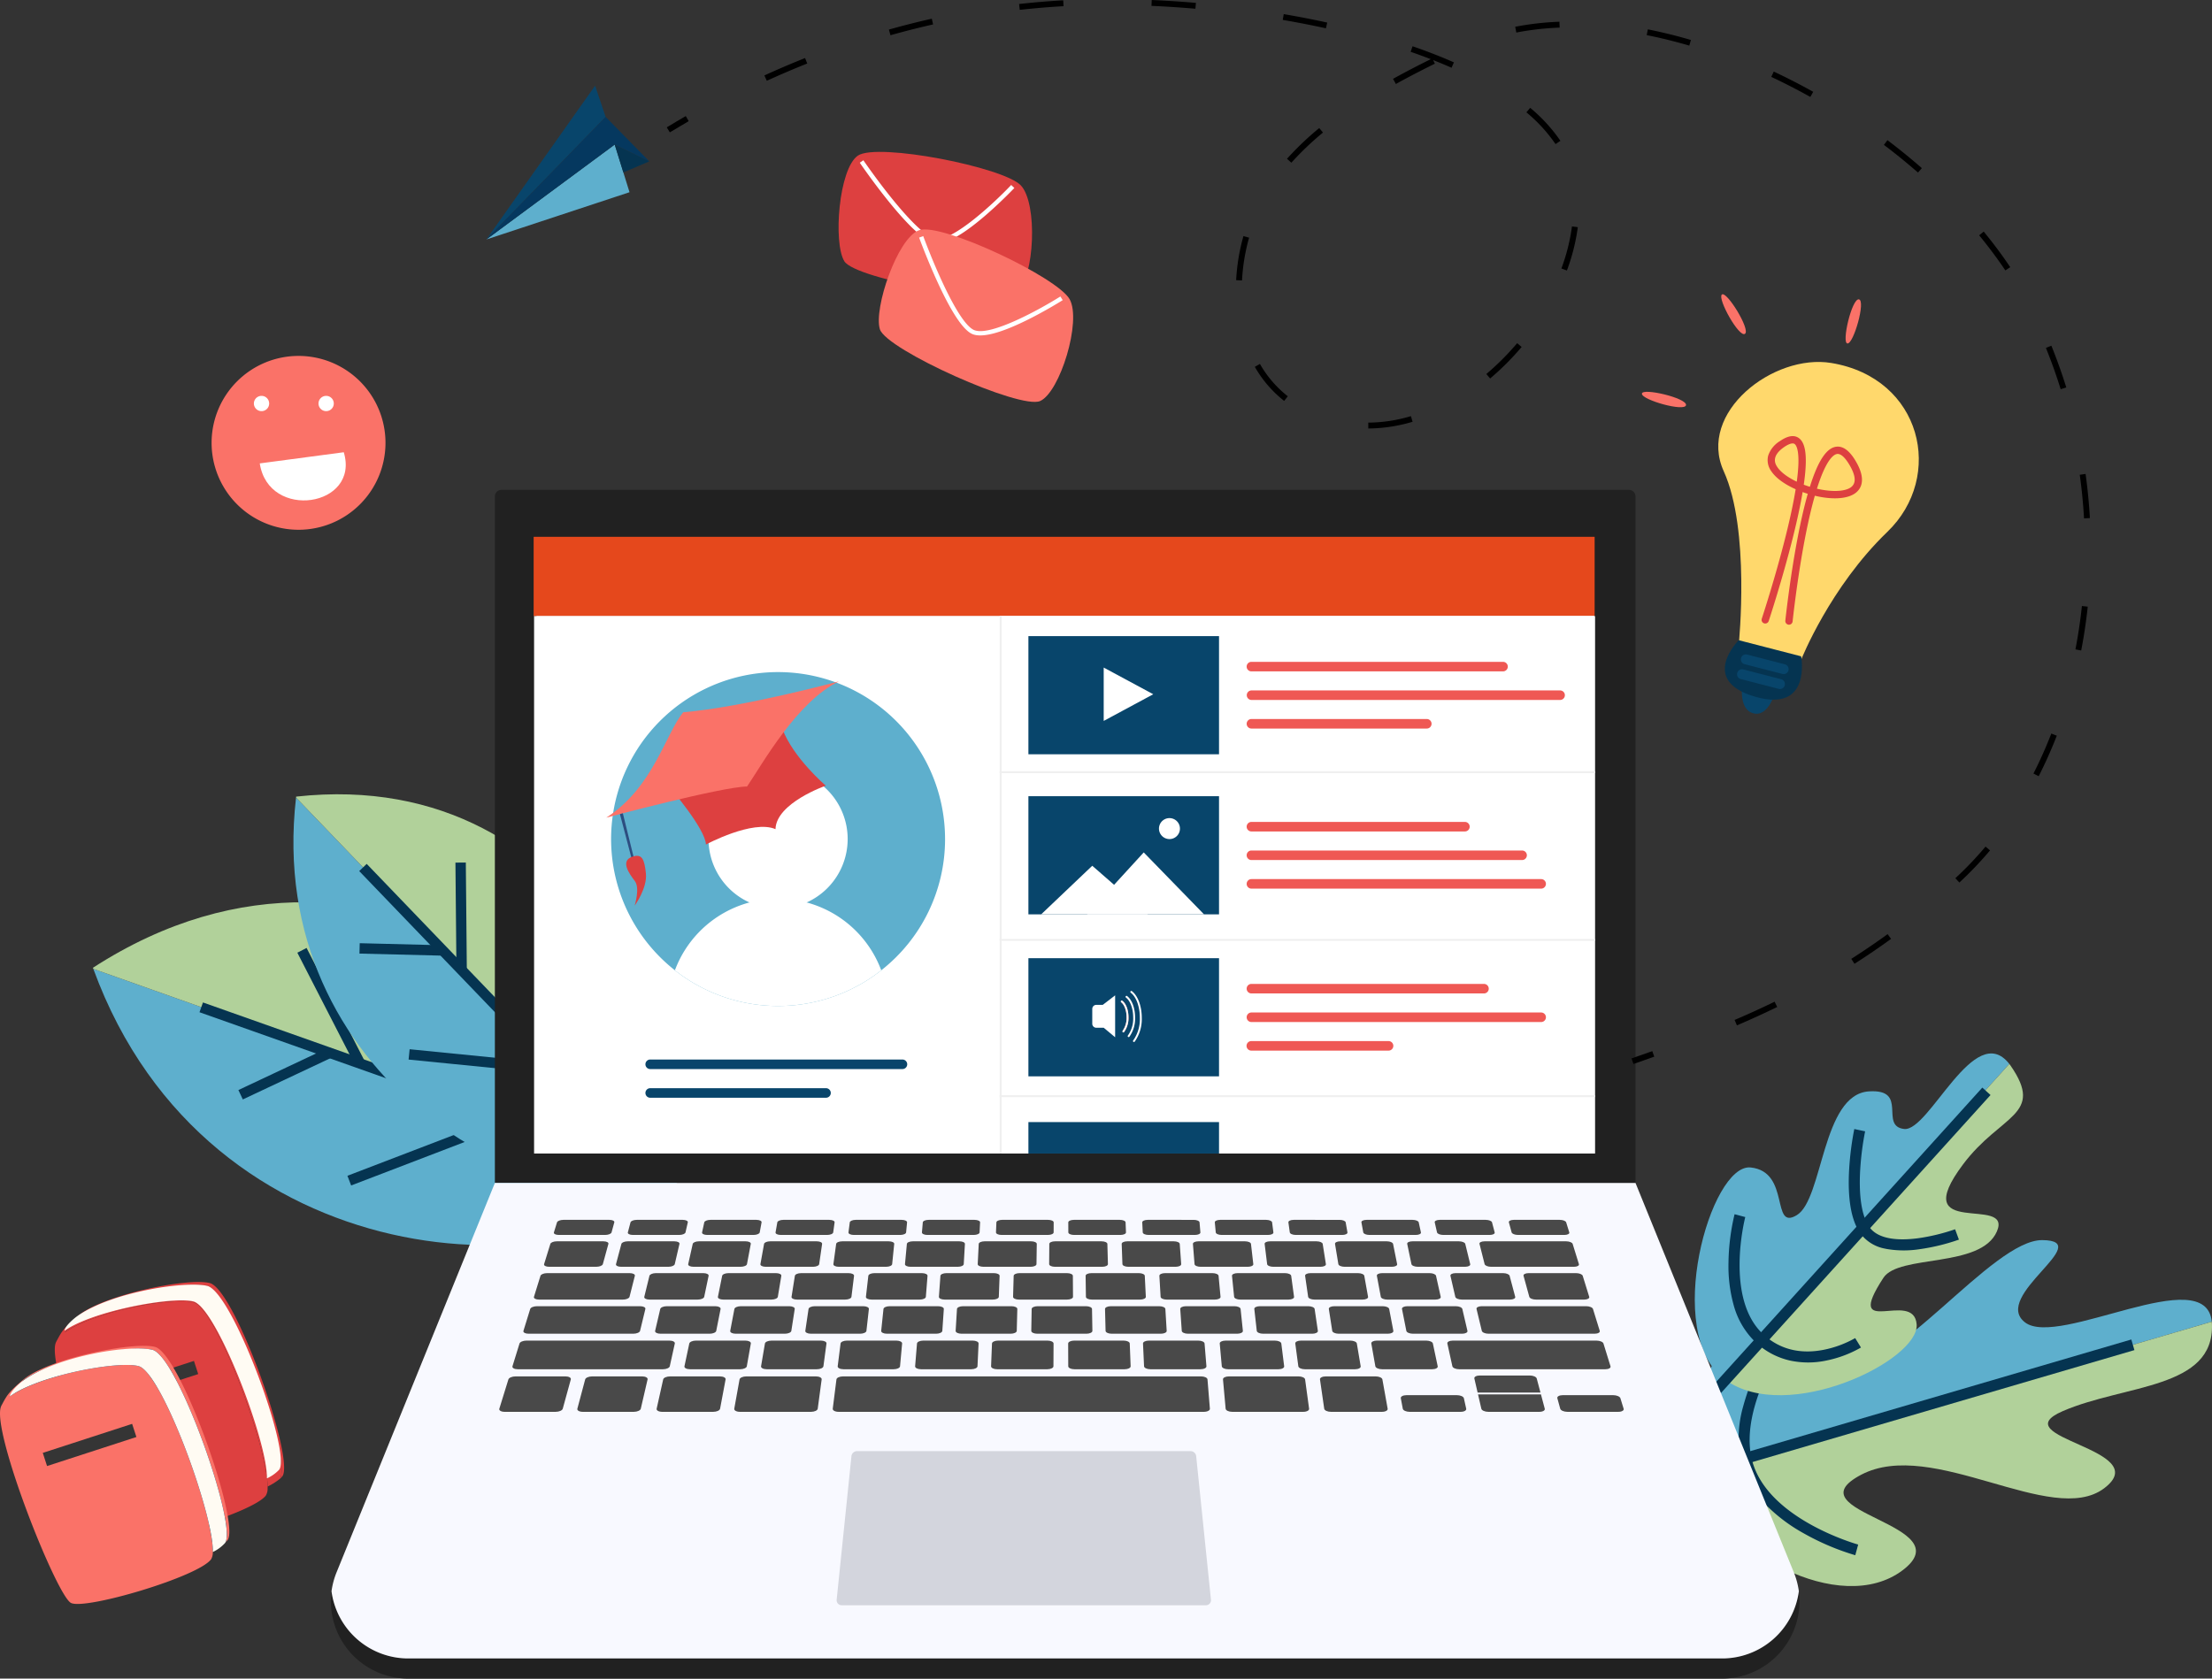 <svg xmlns="http://www.w3.org/2000/svg" xmlns:xlink="http://www.w3.org/1999/xlink" id="Group_3214" data-name="Group 3214" width="753.066" height="571.589" viewBox="0 0 753.066 571.589"><rect x="0" y="0" width="753.066" height="571.589" fill="#333333" stroke="none"/><defs><clipPath id="clip-path"><rect id="Rectangle_1072" data-name="Rectangle 1072" width="753.066" height="571.589" fill="none"></rect></clipPath></defs><g id="Group_3197" data-name="Group 3197"><g id="Group_3196" data-name="Group 3196" clip-path="url(#clip-path)"><path id="Path_25273" data-name="Path 25273" d="M123.123,294.608a.265.265,0,0,0,0-.53.265.265,0,0,0,0,.53" fill="#353535"></path><path id="Path_25274" data-name="Path 25274" d="M232.244,400.978,31.771,329.912c39.024,106.929,165.043,110.4,200.473,71.066" fill="#5eafcd"></path><path id="Path_25275" data-name="Path 25275" d="M31.771,329.912l200.473,71.066.216-.244c-6.23-43.7-100.843-135.849-200.824-71.19.045.122.089.245.135.368" fill="#b1d19a"></path><rect id="Rectangle_1063" data-name="Rectangle 1063" width="3.535" height="173.754" transform="translate(67.919 344.684) rotate(-70.507)" fill="#053451"></rect><rect id="Rectangle_1064" data-name="Rectangle 1064" width="33.602" height="3.535" transform="translate(81.162 371.179) rotate(-25.217)" fill="#053451"></rect><rect id="Rectangle_1065" data-name="Rectangle 1065" width="3.535" height="43.269" transform="matrix(0.89, -0.457, 0.457, 0.89, 101.23, 324.41)" fill="#053451"></rect><rect id="Rectangle_1066" data-name="Rectangle 1066" width="59.861" height="3.535" transform="matrix(0.934, -0.358, 0.358, 0.934, 118.28, 400.372)" fill="#053451"></rect><rect id="Rectangle_1067" data-name="Rectangle 1067" width="3.535" height="54.033" transform="translate(149.6 338.222) rotate(-32.922)" fill="#053451"></rect><path id="Path_25276" data-name="Path 25276" d="M225.262,401.176,100.787,271.58c-11.03,95.53,82.824,145.877,124.475,129.6" fill="#5eafcd"></path><path id="Path_25277" data-name="Path 25277" d="M100.787,271.58l124.475,129.6.256-.1c11.845-35.358-24.7-140.783-124.692-129.823-.013.11-.027.219-.039.329" fill="#b1d19a"></path><rect id="Rectangle_1068" data-name="Rectangle 1068" width="3.535" height="146.792" transform="translate(122.293 296.616) rotate(-43.871)" fill="#053451"></rect><rect id="Rectangle_1069" data-name="Rectangle 1069" width="3.535" height="28.388" transform="translate(122.375 324.71) rotate(-88.575)" fill="#053451"></rect><rect id="Rectangle_1070" data-name="Rectangle 1070" width="3.535" height="36.555" transform="translate(155.051 293.736) rotate(-0.536)" fill="#053451"></rect><rect id="Rectangle_1071" data-name="Rectangle 1071" width="3.535" height="50.572" transform="translate(139.106 360.797) rotate(-84.311)" fill="#053451"></rect></g></g><g id="Group_3199" data-name="Group 3199"><g id="Group_3198" data-name="Group 3198" clip-path="url(#clip-path)"><path id="Path_25278" data-name="Path 25278" d="M575.463,502.081l177.529-52.022c-2.071-20.647-52.163,9.043-63.587.232-11.565-8.919,24.4-27.828,5.91-28.014-17.277-.171-50.6,46.9-68.839,42.78s23.758-32.471.428-33.414c-23.249-.94-61.588,44.152-51.441,70.438" fill="#5eafcd"></path><path id="Path_25279" data-name="Path 25279" d="M752.992,450.059,575.463,502.081c.033.093.068.183.1.273,10.361,26.261,50.971,48.215,72.088,32.411s-38.411-19.707-14.078-32.563,65,17.99,82.773,4.586-35.17-17.165-14.056-26.29,51.639-7.481,50.754-29.653c-.01-.27-.029-.532-.055-.786" fill="#b1d19a"></path><rect id="Rectangle_1073" data-name="Rectangle 1073" width="189.426" height="3.765" transform="translate(543.817 509.4) rotate(-16.337)" fill="#053451"></rect><path id="Path_25280" data-name="Path 25280" d="M631.622,529.581a84.386,84.386,0,0,1-17.578-7.471,56.468,56.468,0,0,1-13.2-10.037,31.318,31.318,0,0,1-8.313-15.153,39.738,39.738,0,0,1,.93-18.036,78.373,78.373,0,0,1,6.639-16.56,111.147,111.147,0,0,1,11.051-17.006l2.911,2.388A109.369,109.369,0,0,0,603.4,464.142c-4.523,8.59-9.44,21.116-7.18,32.014,4.315,20.821,36.068,29.705,36.388,29.793Z" fill="#053451"></path><path id="Path_25281" data-name="Path 25281" d="M587.063,469.628l97-107.347c-11.9-15.178-27.242,23.138-35.818,22.152s1.716-13.7-12-12.8c-16.022,1.05-15.534,36.62-24.5,42.12s-2.048-14.768-15.736-16.21-29.984,56.5-8.942,72.086" fill="#5eafcd"></path><path id="Path_25282" data-name="Path 25282" d="M684.065,362.281l-97,107.347c.072.057.144.11.216.163,21.2,15.461,66.2-6.613,65.234-18.815s-25.293,5.56-11.317-15.86c5.274-8.083,33.156-3.16,38.635-15.793s-30.958,3.06-11.5-22.869c12.834-17.1,27.89-16.619,16.166-33.583-.142-.207-.287-.4-.434-.59" fill="#b1d19a"></path><rect id="Rectangle_1074" data-name="Rectangle 1074" width="162.602" height="3.765" transform="matrix(0.671, -0.742, 0.742, 0.671, 565.766, 490.996)" fill="#053451"></rect><path id="Path_25283" data-name="Path 25283" d="M641.856,425.2a13.494,13.494,0,0,1-8.631-5.375c-3.04-4.451-4.278-11.8-3.68-21.84a101.013,101.013,0,0,1,1.743-13.532l3.683.78a99.038,99.038,0,0,0-1.671,13.024c-.532,9.035.517,15.759,3.034,19.446,3.171,4.645,10.766,4.711,16.578,3.95a66.89,66.89,0,0,0,12.692-3.069l1.3,3.533a69.631,69.631,0,0,1-13.443,3.261,34.847,34.847,0,0,1-11.09-.07c-.174-.034-.348-.07-.518-.108" fill="#053451"></path><path id="Path_25284" data-name="Path 25284" d="M609.5,463.315a25.242,25.242,0,0,1-11.606-6.054,27.324,27.324,0,0,1-7.7-12.943,49.744,49.744,0,0,1-1.738-14.342,74.549,74.549,0,0,1,2.074-16.512l3.639.964c-.073.276-7.162,27.883,6.253,40.044,5.5,4.983,12.354,6.722,20.383,5.169a36.043,36.043,0,0,0,10.781-3.995l1.975,3.205a39.206,39.206,0,0,1-11.917,4.462,29.537,29.537,0,0,1-12.145,0" fill="#053451"></path></g></g><g id="Group_3201" data-name="Group 3201"><g id="Group_3200" data-name="Group 3200" clip-path="url(#clip-path)"><path id="Path_25285" data-name="Path 25285" d="M556.8,402.814H168.477V169.043a2.239,2.239,0,0,1,2.24-2.239h383.84a2.239,2.239,0,0,1,2.24,2.239Z" fill="#212121"></path><path id="Path_25286" data-name="Path 25286" d="M586.284,571.589H138.989a26.35,26.35,0,0,1-26.124-29.736,26.343,26.343,0,0,0,26.124,22.875H586.284a26.343,26.343,0,0,0,26.124-22.875,26.35,26.35,0,0,1-26.124,29.736" fill="#212121"></path><path id="Path_25287" data-name="Path 25287" d="M612.408,541.853a26.344,26.344,0,0,1-26.124,22.876H138.989a26.344,26.344,0,0,1-26.124-22.876,26.614,26.614,0,0,1,1.736-6.5l53.876-132.535H556.8l53.876,132.535a26.615,26.615,0,0,1,1.736,6.5" fill="#f8f9ff"></path><rect id="Rectangle_1076" data-name="Rectangle 1076" width="360.052" height="207.015" transform="translate(182.631 183.412)" fill="#e1f1ff"></rect><path id="Path_25288" data-name="Path 25288" d="M491.356,420.519h15.8c1.063,0,1.825-.387,1.7-.863l-.9-3.426c-.123-.469-1.08-.85-2.133-.85H490.163c-1.053,0-1.822.381-1.715.85l.783,3.426c.109.476,1.063.863,2.125.863" fill="#494949"></path><path id="Path_25289" data-name="Path 25289" d="M183.5,442.534h28.576c1.1,0,2.109-.419,2.24-.933l1.817-7.171c.127-.5-.655-.906-1.742-.906H186.255c-1.088,0-2.1.406-2.253.906l-2.22,7.172c-.158.513.61.932,1.715.932" fill="#494949"></path><path id="Path_25290" data-name="Path 25290" d="M514.631,419.656c.13.476,1.1.863,2.164.863h15.8c1.062,0,1.807-.387,1.66-.863l-1.06-3.426c-.145-.469-1.119-.85-2.172-.85H515.368c-1.053,0-1.8.381-1.676.85Z" fill="#494949"></path><path id="Path_25291" data-name="Path 25291" d="M186.916,431.359h16.109c1.083,0,2.075-.4,2.211-.9l1.893-6.9c.132-.481-.629-.872-1.7-.872H189.569c-1.066,0-2.055.391-2.2.872l-2.136,6.9c-.153.494.6.9,1.687.9" fill="#494949"></path><path id="Path_25292" data-name="Path 25292" d="M463.491,416.23l.63,3.426c.087.476,1.023.864,2.086.864h15.8c1.063,0,1.843-.388,1.739-.864L483,416.23c-.1-.469-1.043-.85-2.1-.85H465.244c-1.052,0-1.839.381-1.753.85" fill="#494949"></path><path id="Path_25293" data-name="Path 25293" d="M363.709,419.656c0,.476.868.863,1.931.863h15.8c1.063,0,1.912-.387,1.893-.863l-.134-3.426c-.018-.469-.889-.85-1.942-.85H365.6c-1.053,0-1.908.381-1.906.85Z" fill="#494949"></path><path id="Path_25294" data-name="Path 25294" d="M391.014,420.52h15.8c1.063,0,1.9-.388,1.855-.863l-.29-3.427c-.04-.468-.929-.85-1.981-.85H390.743c-1.053,0-1.891.381-1.868.849l.17,3.427c.023.475.907.863,1.969.863" fill="#494949"></path><path id="Path_25295" data-name="Path 25295" d="M413.577,416.23l.322,3.426c.045.476.946.863,2.008.863h15.8c1.063,0,1.877-.387,1.816-.863l-.442-3.426c-.061-.469-.967-.85-2.02-.85H415.407c-1.053,0-1.874.381-1.83.85" fill="#494949"></path><path id="Path_25296" data-name="Path 25296" d="M339.079,419.656c-.019.476.83.863,1.894.863h15.8c1.062,0,1.929-.387,1.932-.863l.017-3.426c0-.469-.854-.85-1.906-.85H341.159c-1.051,0-1.923.381-1.943.85Z" fill="#494949"></path><path id="Path_25297" data-name="Path 25297" d="M441.153,420.52h15.8c1.062,0,1.86-.388,1.777-.863l-.6-3.426c-.081-.469-1-.85-2.057-.85H440.421c-1.053,0-1.857.382-1.792.851l.477,3.426c.066.475.984.863,2.047.863" fill="#494949"></path><path id="Path_25298" data-name="Path 25298" d="M470.548,433.523c-1.087,0-1.9.406-1.8.907l1.342,7.171c.1.514,1.074.932,2.178.932H488.69c1.1,0,1.91-.418,1.795-.932l-1.594-7.171c-.111-.5-1.086-.907-2.173-.907Z" fill="#494949"></path><path id="Path_25299" data-name="Path 25299" d="M241.606,454.155c1.126,0,2.129-.436,2.235-.97l1.482-7.459c.1-.52-.715-.942-1.823-.942H227.011c-1.108,0-2.109.422-2.231.943l-1.743,7.458c-.125.534.69.97,1.816.97Z" fill="#494949"></path><path id="Path_25300" data-name="Path 25300" d="M438.681,442.534c1.1,0,1.946-.419,1.876-.932l-.978-7.172c-.067-.5-1.007-.906-2.1-.906h-16.17c-1.087,0-1.931.406-1.88.906l.725,7.172c.052.513.993.932,2.1.932Z" fill="#494949"></path><path id="Path_25301" data-name="Path 25301" d="M446.16,433.523c-1.087,0-1.913.407-1.841.907l1.036,7.171c.075.514,1.034.932,2.138.933h16.425c1.1,0,1.928-.418,1.836-.932l-1.289-7.171c-.089-.5-1.047-.907-2.135-.907Z" fill="#494949"></path><path id="Path_25302" data-name="Path 25302" d="M503.688,423.562l1.745,6.9c.125.495,1.108.9,2.191.9h28.224c1.083,0,1.84-.4,1.687-.9l-2.134-6.9c-.148-.481-1.138-.872-2.2-.873H505.4c-1.067,0-1.836.392-1.714.873" fill="#494949"></path><path id="Path_25303" data-name="Path 25303" d="M287.753,442.534c1.1,0,2.055-.419,2.118-.932l.885-7.172c.061-.5-.774-.906-1.861-.906h-16.17c-1.087,0-2.036.406-2.115.906l-1.137,7.172c-.081.513.751.932,1.855.932Z" fill="#494949"></path><path id="Path_25304" data-name="Path 25304" d="M417.22,456.5c-1.131,0-2.012.44-1.963.981l.7,7.763c.05.557,1.026,1.01,2.175,1.01h17.1c1.15,0,2.029-.453,1.958-1.01l-.972-7.763c-.069-.541-1.043-.981-2.175-.981Z" fill="#494949"></path><path id="Path_25305" data-name="Path 25305" d="M269.406,453.185l1.159-7.459c.081-.52-.755-.942-1.864-.942H252.213c-1.109,0-2.091.422-2.191.942l-1.421,7.459c-.1.534.732.97,1.858.97h16.753c1.126,0,2.111-.435,2.194-.97" fill="#494949"></path><path id="Path_25306" data-name="Path 25306" d="M314.164,416.23l-.292,3.426c-.04.476.792.863,1.854.863h15.8c1.063,0,1.947-.387,1.971-.863l.171-3.426c.024-.469-.814-.85-1.867-.85H316.147c-1.053,0-1.943.381-1.983.85" fill="#494949"></path><path id="Path_25307" data-name="Path 25307" d="M411.9,479.693l-.814-9.984c-.046-.564-1.022-1.022-2.177-1.022H286.985c-1.154,0-2.151.458-2.222,1.022l-1.258,9.984c-.073.583.824,1.059,2,1.059H409.851c1.177,0,2.1-.476,2.048-1.059" fill="#494949"></path><path id="Path_25308" data-name="Path 25308" d="M279.732,469.709c.075-.564-.8-1.022-1.956-1.022H254.054c-1.154,0-2.176.458-2.277,1.022l-1.8,9.984c-.105.583.766,1.059,1.944,1.059h24.192c1.177,0,2.2-.476,2.278-1.059Z" fill="#494949"></path><path id="Path_25309" data-name="Path 25309" d="M245.122,468.688H228.1c-1.154,0-2.2.458-2.32,1.021l-2.226,9.985c-.13.583.722,1.058,1.9,1.058h17.362c1.177,0,2.224-.475,2.333-1.059l1.878-9.984c.106-.563-.747-1.021-1.9-1.021" fill="#494949"></path><path id="Path_25310" data-name="Path 25310" d="M444.316,469.709c-.077-.564-1.078-1.022-2.232-1.022H418.362c-1.154,0-2.052.458-2,1.022l.9,9.984c.053.583,1.054,1.059,2.231,1.059h24.193c1.176,0,2.07-.476,1.99-1.059Z" fill="#494949"></path><path id="Path_25311" data-name="Path 25311" d="M523.173,469.4c-.15-.563-1.21-1.021-2.364-1.021H503.794c-1.154,0-1.986.458-1.856,1.021l1.107,4.8h21.4l.162.609H503.186l1.128,4.884c.135.583,1.2,1.059,2.379,1.059h17.362c1.177,0,2.009-.476,1.853-1.059Z" fill="#494949"></path><path id="Path_25312" data-name="Path 25312" d="M552.759,479.693l-1.1-3.573c-.178-.576-1.271-1.043-2.438-1.043h-17.2c-1.166,0-1.986.467-1.829,1.043l.981,3.573c.16.583,1.248,1.059,2.425,1.059h17.362c1.177,0,1.987-.476,1.807-1.059" fill="#494949"></path><path id="Path_25313" data-name="Path 25313" d="M468.353,468.688H451.328c-1.154,0-2.026.458-1.945,1.021l1.443,9.985c.084.583,1.11,1.058,2.287,1.058h17.362c1.177,0,2.05-.475,1.945-1.059l-1.791-9.984c-.1-.563-1.122-1.021-2.276-1.021" fill="#494949"></path><path id="Path_25314" data-name="Path 25314" d="M218.154,479.693l2.313-9.984c.13-.564-.7-1.022-1.857-1.022H201.586c-1.154,0-2.215.458-2.366,1.022l-2.661,9.984c-.155.583.675,1.059,1.853,1.059h17.362c1.177,0,2.245-.476,2.38-1.059" fill="#494949"></path><path id="Path_25315" data-name="Path 25315" d="M498.369,476.12c-.128-.576-1.181-1.043-2.347-1.043h-17.2c-1.167,0-2.028.467-1.92,1.043l.671,3.573c.109.584,1.156,1.059,2.333,1.059h17.362c1.177,0,2.029-.475,1.9-1.059Z" fill="#494949"></path><path id="Path_25316" data-name="Path 25316" d="M283.726,430.462c-.067.494.759.9,1.842.9h16.109c1.083,0,2.005-.4,2.056-.9l.7-6.9c.049-.481-.779-.872-1.846-.872H286.722c-1.067,0-1.988.391-2.054.874Z" fill="#494949"></path><path id="Path_25317" data-name="Path 25317" d="M430.009,454.155h16.753c1.126,0,1.979-.436,1.9-.97l-1.1-7.458c-.077-.521-1.041-.943-2.15-.943H428.926c-1.109,0-1.963.422-1.9.942l.836,7.459c.06.534,1.025.97,2.152.97" fill="#494949"></path><path id="Path_25318" data-name="Path 25318" d="M265.812,420.52h15.8c1.063,0,1.981-.387,2.047-.863l.477-3.426c.066-.469-.738-.85-1.791-.851H266.691c-1.053,0-1.976.381-2.058.849l-.6,3.427c-.083.476.715.863,1.777.863" fill="#494949"></path><path id="Path_25319" data-name="Path 25319" d="M258.881,430.462c-.089.494.72.9,1.8.9h16.109c1.083,0,2.023-.4,2.094-.9l1-6.9c.07-.482-.742-.873-1.808-.873H262.216c-1.067,0-2.005.391-2.092.873Z" fill="#494949"></path><path id="Path_25320" data-name="Path 25320" d="M290.673,420.519h15.8c1.062,0,1.964-.387,2.008-.863l.326-3.426c.044-.469-.776-.85-1.829-.85H291.323c-1.053,0-1.959.381-2.02.85l-.445,3.426c-.062.476.752.863,1.815.863" fill="#494949"></path><path id="Path_25321" data-name="Path 25321" d="M189.634,416.23l-1.06,3.426c-.148.476.6.863,1.66.863h15.8c1.062,0,2.033-.387,2.164-.863l.94-3.426c.128-.469-.624-.85-1.677-.85H191.807c-1.054,0-2.028.381-2.173.85" fill="#494949"></path><path id="Path_25322" data-name="Path 25322" d="M239.02,419.656c-.1.476.675.863,1.738.863h15.8c1.063,0,2-.387,2.086-.863l.631-3.426c.086-.469-.7-.85-1.753-.85H241.867c-1.053,0-1.993.381-2.1.85Z" fill="#494949"></path><path id="Path_25323" data-name="Path 25323" d="M213.749,419.656c-.127.476.636.863,1.7.863h15.8c1.062,0,2.016-.387,2.125-.863l.785-3.426c.108-.469-.661-.85-1.714-.85H216.788c-1.052,0-2.009.381-2.133.85Z" fill="#494949"></path><path id="Path_25324" data-name="Path 25324" d="M191.588,479.693l2.742-9.984c.154-.564-.66-1.022-1.813-1.022H175.492c-1.154,0-2.234.458-2.409,1.022l-3.09,9.984c-.181.583.63,1.059,1.807,1.059h17.362c1.177,0,2.266-.476,2.426-1.059" fill="#494949"></path><path id="Path_25325" data-name="Path 25325" d="M236.062,431.359h16.109c1.083,0,2.041-.4,2.134-.9l1.3-6.9c.091-.482-.7-.873-1.77-.873H237.968c-1.066,0-2.021.391-2.129.872l-1.541,6.9c-.11.494.681.9,1.764.9" fill="#494949"></path><path id="Path_25326" data-name="Path 25326" d="M313.551,466.25h17.1c1.149,0,2.106-.453,2.132-1.01l.369-7.763c.025-.542-.874-.981-2.005-.981H314.323c-1.131,0-2.087.439-2.132.981l-.641,7.763c-.046.556.852,1.01,2,1.01" fill="#494949"></path><path id="Path_25327" data-name="Path 25327" d="M292.818,454.155c1.127,0,2.092-.436,2.152-.97l.838-7.458c.058-.521-.8-.943-1.9-.943H277.414c-1.108,0-2.073.422-2.149.942l-1.1,7.459c-.079.534.774.97,1.9.97Z" fill="#494949"></path><path id="Path_25328" data-name="Path 25328" d="M279.454,456.5H262.635c-1.13,0-2.125.44-2.217.981L259.1,465.24c-.094.557.764,1.01,1.914,1.01h17.094c1.149,0,2.146-.453,2.221-1.01l1.042-7.763c.073-.542-.789-.981-1.92-.981" fill="#494949"></path><path id="Path_25329" data-name="Path 25329" d="M254.247,465.24l1.377-7.763c.1-.541-.746-.981-1.877-.981H236.928c-1.131,0-2.144.44-2.259.981l-1.651,7.763c-.118.557.721,1.01,1.87,1.01h17.1c1.149,0,2.165-.453,2.264-1.01" fill="#494949"></path><path id="Path_25330" data-name="Path 25330" d="M287.145,466.25h17.094c1.15,0,2.127-.454,2.177-1.01l.707-7.763c.05-.541-.83-.981-1.961-.981H288.343c-1.132,0-2.107.44-2.175.981l-.98,7.763c-.071.556.807,1.01,1.957,1.01" fill="#494949"></path><path id="Path_25331" data-name="Path 25331" d="M225.715,466.25c1.15,0,2.185-.453,2.308-1.01l1.714-7.763c.12-.541-.7-.981-1.834-.981H179.224c-1.132,0-2.187.44-2.356.981l-2.4,7.763c-.172.557.623,1.01,1.772,1.01Z" fill="#494949"></path><path id="Path_25332" data-name="Path 25332" d="M223.294,433.523c-1.087,0-2.071.406-2.194.907l-1.755,7.171c-.126.514.67.932,1.775.932h16.424c1.1,0,2.091-.418,2.2-.932l1.5-7.171c.1-.5-.7-.907-1.782-.907Z" fill="#494949"></path><path id="Path_25333" data-name="Path 25333" d="M248.01,433.523c-1.088,0-2.054.406-2.155.907l-1.446,7.171c-.1.514.711.932,1.815.932h16.425c1.1,0,2.073-.418,2.158-.932L266,434.43c.083-.5-.733-.907-1.821-.907Z" fill="#494949"></path><path id="Path_25334" data-name="Path 25334" d="M410.087,457.477c-.044-.541-1-.981-2.131-.981H391.137c-1.131,0-2.031.439-2.006.981l.36,7.763c.026.557.983,1.01,2.132,1.01h17.1c1.149,0,2.048-.453,2-1.01Z" fill="#494949"></path><path id="Path_25335" data-name="Path 25335" d="M178.2,453.185c-.166.535.617.97,1.743.97h35.685c1.126,0,2.148-.436,2.278-.97l1.808-7.458c.127-.521-.673-.943-1.782-.943H182.808c-1.109,0-2.142.422-2.3.943Z" fill="#494949"></path><path id="Path_25336" data-name="Path 25336" d="M461.322,466.25c1.149,0,2.008-.454,1.915-1.01l-1.308-7.763c-.091-.542-1.086-.981-2.217-.981H442.893c-1.131,0-1.992.439-1.92.981l1.035,7.763c.074.556,1.07,1.01,2.219,1.01Z" fill="#494949"></path><path id="Path_25337" data-name="Path 25337" d="M333.206,423.562l-.347,6.9c-.024.494.837.9,1.92.9h16.109c1.083,0,1.971-.4,1.978-.9l.1-6.9c.008-.481-.854-.872-1.921-.873H335.185c-1.067,0-1.955.392-1.979.873" fill="#494949"></path><path id="Path_25338" data-name="Path 25338" d="M308.743,423.562l-.647,6.9c-.046.495.8.9,1.881.9h16.109c1.083,0,1.988-.4,2.017-.9l.4-6.9c.028-.481-.816-.873-1.883-.873H310.759c-1.066,0-1.971.39-2.016.872" fill="#494949"></path><path id="Path_25339" data-name="Path 25339" d="M209.714,430.462c-.132.494.643.9,1.726.9h16.109c1.083,0,2.058-.4,2.172-.9l1.6-6.9c.111-.482-.666-.873-1.732-.873H213.72c-1.066,0-2.039.391-2.167.873Z" fill="#494949"></path><path id="Path_25340" data-name="Path 25340" d="M543.535,456.5H494.581c-1.13,0-1.954.44-1.835.981l1.709,7.763c.123.557,1.158,1.01,2.307,1.01h49.756c1.149,0,1.944-.453,1.772-1.01l-2.4-7.763c-.167-.541-1.223-.981-2.354-.981" fill="#494949"></path><path id="Path_25341" data-name="Path 25341" d="M423.132,453.185l-.778-7.459c-.053-.52-1-.942-2.108-.942H403.758c-1.11,0-1.982.422-1.947.943l.516,7.458c.036.535.983.97,2.109.97H421.19c1.125,0,2-.435,1.942-.97" fill="#494949"></path><path id="Path_25342" data-name="Path 25342" d="M538.828,434.43c-.155-.5-1.165-.907-2.253-.907h-16.17c-1.087,0-1.86.407-1.723.907l1.966,7.171c.141.514,1.155.933,2.259.933h16.425c1.1,0,1.873-.419,1.714-.933Z" fill="#494949"></path><path id="Path_25343" data-name="Path 25343" d="M359.175,422.689c-1.067,0-1.937.391-1.941.873l-.052,6.9c0,.494.875.9,1.958.9h16.109c1.083,0,1.954-.4,1.94-.9l-.191-6.9c-.013-.482-.892-.873-1.959-.873Z" fill="#494949"></path><path id="Path_25344" data-name="Path 25344" d="M489.46,465.24l-1.645-7.763c-.115-.542-1.128-.981-2.259-.981H468.737c-1.131,0-1.973.439-1.878.981l1.372,7.763c.1.556,1.114,1.01,2.263,1.01h17.1c1.15,0,1.988-.453,1.871-1.01" fill="#494949"></path><path id="Path_25345" data-name="Path 25345" d="M542.323,445.726c-.161-.52-1.194-.943-2.3-.943H504.464c-1.109,0-1.909.423-1.784.943l1.8,7.458c.129.535,1.151.97,2.278.97h36.127c1.126,0,1.908-.436,1.743-.971Z" fill="#494949"></path><path id="Path_25346" data-name="Path 25346" d="M383.777,422.689c-1.067,0-1.921.391-1.9.873l.25,6.9c.018.494.914.9,2,.9H400.23c1.084,0,1.936-.4,1.9-.9l-.493-6.9c-.034-.482-.93-.873-2-.873Z" fill="#494949"></path><path id="Path_25347" data-name="Path 25347" d="M338.376,433.523H322.2c-1.086,0-2,.406-2.037.907l-.516,7.171c-.037.514.832.932,1.936.932h16.425c1.1,0,2.018-.418,2.037-.932l.265-7.171c.018-.5-.852-.907-1.939-.907" fill="#494949"></path><path id="Path_25348" data-name="Path 25348" d="M301.944,454.155H318.7c1.126,0,2.073-.436,2.11-.97l.512-7.458c.035-.521-.838-.943-1.947-.943H302.884c-1.108,0-2.054.422-2.108.942L300,453.185c-.056.534.816.97,1.942.97" fill="#494949"></path><path id="Path_25349" data-name="Path 25349" d="M346.149,453.185l.193-7.459c.013-.52-.878-.942-1.986-.942H327.868c-1.109,0-2.037.422-2.069.943l-.455,7.458c-.032.534.858.97,1.984.97h16.753c1.127,0,2.054-.435,2.068-.97" fill="#494949"></path><path id="Path_25350" data-name="Path 25350" d="M371.554,433.524c-1.087,0-1.966.406-1.959.906l.1,7.172c.007.513.912.932,2.016.932h16.425c1.1,0,1.982-.419,1.957-.932l-.354-7.171c-.025-.5-.929-.907-2.016-.907Z" fill="#494949"></path><path id="Path_25351" data-name="Path 25351" d="M339.453,466.25h17.1c1.149,0,2.087-.453,2.089-1.01l.037-7.763c0-.541-.916-.981-2.047-.981H339.808c-1.131,0-2.069.44-2.09.981l-.309,7.763c-.022.557.894,1.01,2.044,1.01" fill="#494949"></path><path id="Path_25352" data-name="Path 25352" d="M497.77,454.155c1.127,0,1.941-.436,1.817-.97l-1.74-7.459c-.121-.52-1.122-.942-2.231-.942H479.128c-1.109,0-1.927.422-1.824.943l1.478,7.458c.1.534,1.108.97,2.235.97Z" fill="#494949"></path><path id="Path_25353" data-name="Path 25353" d="M347.1,433.523c-1.087,0-1.984.406-2,.907l-.2,7.171c-.015.514.872.933,1.976.932H363.3c1.1,0,2-.418,2-.932l-.048-7.171c0-.5-.89-.907-1.978-.907Z" fill="#494949"></path><path id="Path_25354" data-name="Path 25354" d="M515.849,441.6l-1.907-7.171c-.133-.5-1.126-.907-2.213-.907h-16.17c-1.088,0-1.878.407-1.763.907l1.656,7.171c.118.514,1.113.932,2.217.932h16.425c1.1,0,1.892-.418,1.755-.932" fill="#494949"></path><path id="Path_25355" data-name="Path 25355" d="M365.773,466.25h17.1c1.149,0,2.066-.453,2.045-1.01l-.3-7.763c-.02-.541-.957-.981-2.088-.981H365.7c-1.131,0-2.049.44-2.047.981l.029,7.763c0,.557.938,1.01,2.088,1.01" fill="#494949"></path><path id="Path_25356" data-name="Path 25356" d="M407.992,422.689c-1.067,0-1.9.391-1.865.873l.548,6.9c.039.494.952.9,2.035.9h16.11c1.083,0,1.918-.4,1.862-.9l-.791-6.9c-.055-.482-.968-.873-2.035-.873Z" fill="#494949"></path><path id="Path_25357" data-name="Path 25357" d="M480.832,422.689c-1.067,0-1.853.391-1.752.872l1.443,6.9c.1.494,1.069.9,2.152.9h16.109c1.083,0,1.866-.4,1.745-.9l-1.685-6.9c-.117-.481-1.081-.872-2.148-.872Z" fill="#494949"></path><path id="Path_25358" data-name="Path 25358" d="M432.369,422.689c-1.067,0-1.887.391-1.828.873l.848,6.9c.06.494.991.9,2.074.9h16.109c1.084,0,1.9-.4,1.823-.9l-1.09-6.9c-.076-.482-1.005-.873-2.072-.873Z" fill="#494949"></path><path id="Path_25359" data-name="Path 25359" d="M454.5,423.562l1.141,6.9c.082.494,1.03.9,2.113.9h16.11c1.082,0,1.883-.4,1.784-.9l-1.383-6.9c-.1-.481-1.044-.873-2.11-.873H456.294c-1.066,0-1.87.392-1.79.873" fill="#494949"></path><path id="Path_25360" data-name="Path 25360" d="M369.874,454.155c1.127,0,2.036-.436,2.027-.97l-.132-7.459c-.01-.52-.919-.942-2.028-.942H353.253c-1.109,0-2.018.422-2.027.942l-.131,7.459c-.009.534.9.97,2.027.97Z" fill="#494949"></path><path id="Path_25361" data-name="Path 25361" d="M474.362,453.185l-1.422-7.458c-.1-.521-1.083-.943-2.191-.943H454.261c-1.109,0-1.946.422-1.864.943l1.16,7.458c.083.535,1.067.97,2.194.97H472.5c1.126,0,1.96-.435,1.858-.97" fill="#494949"></path><path id="Path_25362" data-name="Path 25362" d="M395.209,454.155c1.126,0,2.017-.435,1.984-.97l-.45-7.458c-.031-.521-.959-.943-2.068-.943H378.187c-1.108,0-2,.422-1.986.942l.188,7.459c.013.534.941.97,2.067.97Z" fill="#494949"></path><path id="Path_25363" data-name="Path 25363" d="M313.125,442.534c1.1,0,2.036-.419,2.077-.932l.571-7.172c.04-.5-.812-.906-1.9-.906H297.7c-1.088,0-2.019.406-2.076.906L294.8,441.6c-.06.513.79.932,1.9.932Z" fill="#494949"></path><path id="Path_25364" data-name="Path 25364" d="M413.609,442.534c1.1,0,1.964-.419,1.916-.933l-.668-7.171c-.046-.5-.969-.906-2.056-.906H396.632c-1.089,0-1.95.406-1.921.906l.417,7.172c.03.513.953.932,2.057.932Z" fill="#494949"></path><path id="Path_25365" data-name="Path 25365" d="M410.521,546.616H286.583a1.716,1.716,0,0,1-1.74-1.933l5.036-48.922a1.936,1.936,0,0,1,1.943-1.63h113.46a1.936,1.936,0,0,1,1.943,1.63l5.036,48.922a1.716,1.716,0,0,1-1.74,1.933" fill="#d3d5dd"></path></g></g><rect id="Rectangle_1078" data-name="Rectangle 1078" width="361.21" height="27" transform="translate(181.677 182.795)" fill="#e5481c"></rect><rect id="Rectangle_1079" data-name="Rectangle 1079" width="361.21" height="183" transform="translate(181.827 209.795)" fill="#fff"></rect><rect id="Rectangle_1080" data-name="Rectangle 1080" width="202.468" height="183" transform="translate(340.304 209.795)" fill="#fff"></rect><g id="Group_3203" data-name="Group 3203"><g id="Group_3202" data-name="Group 3202" clip-path="url(#clip-path)"><path id="Path_25366" data-name="Path 25366" d="M321.744,285.708A56.746,56.746,0,0,1,300.02,330.4a55.216,55.216,0,0,1-5.076,3.574,56.9,56.9,0,0,1-60.1,0,55.217,55.217,0,0,1-5.076-3.574,56.846,56.846,0,1,1,91.972-44.693" fill="#5eafcd"></path><path id="Path_25367" data-name="Path 25367" d="M288.583,285.708A23.687,23.687,0,1,1,264.9,262.021a23.687,23.687,0,0,1,23.687,23.687" fill="#fff"></path><path id="Path_25368" data-name="Path 25368" d="M300.02,330.4a55.012,55.012,0,0,1-5.076,3.573,56.894,56.894,0,0,1-60.1,0,55.012,55.012,0,0,1-5.076-3.573,37.486,37.486,0,0,1,70.248,0" fill="#fff"></path><path id="Path_25369" data-name="Path 25369" d="M228.2,268.348s11.964,13.912,12.13,19.228c0,0,15.974-8.584,23.681-5.239.244-8.94,17.124-14.8,17.124-14.8s-11.081-9.464-14.782-19.348S228.2,268.348,228.2,268.348" fill="#dd4040"></path><path id="Path_25370" data-name="Path 25370" d="M206.4,278.422s39.277-10.507,47.939-10.606c5.183-7.609,16.934-28.889,31.26-35.794,0,0-32.678,8.845-53.008,10.515-6.039,7.4-10.269,25.7-26.191,35.885" fill="#fa7268"></path><path id="Path_25371" data-name="Path 25371" d="M211.05,277.2l3.989,15.164.77-.17-3.763-15.253Z" fill="#2d4d80"></path><path id="Path_25372" data-name="Path 25372" d="M215.392,291.68c3.111-.971,4,.731,4.507,5.768s-3.838,10.947-3.838,10.947,1.909-5.976.061-8.395-5.169-6.934-.73-8.32" fill="#dd4040"></path><path id="Path_25373" data-name="Path 25373" d="M307.277,364.036H221.4a1.627,1.627,0,1,1,0-3.253h85.872a1.627,1.627,0,0,1,0,3.253" fill="#08456b"></path><path id="Path_25374" data-name="Path 25374" d="M281.255,373.8H221.4a1.627,1.627,0,1,1,0-3.253h59.85a1.627,1.627,0,0,1,0,3.253" fill="#08456b"></path><path id="Path_25375" data-name="Path 25375" d="M511.7,228.614h-85.66a1.622,1.622,0,0,1,0-3.245H511.7a1.622,1.622,0,0,1,0,3.245" fill="#ef5854"></path><path id="Path_25376" data-name="Path 25376" d="M531.171,238.348H426.043a1.623,1.623,0,0,1,0-3.245H531.171a1.623,1.623,0,0,1,0,3.245" fill="#ef5854"></path><path id="Path_25377" data-name="Path 25377" d="M485.746,248.082h-59.7a1.622,1.622,0,0,1,0-3.245h59.7a1.622,1.622,0,0,1,0,3.245" fill="#ef5854"></path><rect id="Rectangle_1081" data-name="Rectangle 1081" width="202.728" height="0.649" transform="translate(340.304 262.619)" fill="#efefef"></rect><rect id="Rectangle_1082" data-name="Rectangle 1082" width="0.65" height="183" transform="translate(340.347 209.795)" fill="#efefef"></rect><rect id="Rectangle_1083" data-name="Rectangle 1083" width="202.728" height="0.649" transform="translate(340.304 319.725)" fill="#efefef"></rect><rect id="Rectangle_1084" data-name="Rectangle 1084" width="202.728" height="0.649" transform="translate(340.304 372.938)" fill="#efefef"></rect><rect id="Rectangle_1085" data-name="Rectangle 1085" width="64.894" height="40.234" transform="translate(350.117 216.609)" fill="#08456b"></rect><path id="Path_25378" data-name="Path 25378" d="M375.751,227.316v18.17l16.872-9.085Z" fill="#fff"></path><rect id="Rectangle_1086" data-name="Rectangle 1086" width="64.894" height="10.707" transform="translate(350.117 382.088)" fill="#08456b"></rect><path id="Path_25379" data-name="Path 25379" d="M505.214,338.284h-79.17a1.622,1.622,0,1,1,0-3.245h79.17a1.622,1.622,0,0,1,0,3.245" fill="#ef5854"></path><path id="Path_25380" data-name="Path 25380" d="M524.682,348.018H426.044a1.622,1.622,0,1,1,0-3.245h98.638a1.622,1.622,0,0,1,0,3.245" fill="#ef5854"></path><path id="Path_25381" data-name="Path 25381" d="M472.767,357.752H426.044a1.623,1.623,0,1,1,0-3.245h46.723a1.623,1.623,0,0,1,0,3.245" fill="#ef5854"></path><rect id="Rectangle_1087" data-name="Rectangle 1087" width="64.894" height="40.234" transform="translate(350.117 326.279)" fill="#08456b"></rect><path id="Path_25382" data-name="Path 25382" d="M498.724,283.124H426.043a1.622,1.622,0,0,1,0-3.245h72.681a1.622,1.622,0,0,1,0,3.245" fill="#ef5854"></path><path id="Path_25383" data-name="Path 25383" d="M518.192,292.858H426.043a1.622,1.622,0,0,1,0-3.245h92.149a1.622,1.622,0,0,1,0,3.245" fill="#ef5854"></path><path id="Path_25384" data-name="Path 25384" d="M524.682,302.592H426.044a1.622,1.622,0,1,1,0-3.244h98.638a1.622,1.622,0,0,1,0,3.244" fill="#ef5854"></path><rect id="Rectangle_1088" data-name="Rectangle 1088" width="64.894" height="40.234" transform="translate(350.117 271.119)" fill="#08456b"></rect><path id="Path_25385" data-name="Path 25385" d="M354.456,311.353l17.4-16.548,18.958,16.548Z" fill="#fff"></path><path id="Path_25386" data-name="Path 25386" d="M370.078,311.353l19.3-21.09,20.531,21.09Z" fill="#fff"></path><path id="Path_25387" data-name="Path 25387" d="M401.708,282.151a3.569,3.569,0,1,1-3.569-3.569,3.569,3.569,0,0,1,3.569,3.569" fill="#fff"></path><path id="Path_25388" data-name="Path 25388" d="M371.857,343.541V348.6a1.364,1.364,0,0,0,1.364,1.364h2.53l3.893,3.245V338.932l-4.218,3.245h-2.2a1.364,1.364,0,0,0-1.364,1.364" fill="#fff"></path><path id="Path_25389" data-name="Path 25389" d="M382.682,351.445l-.5-.412a7.552,7.552,0,0,0,1.357-4.637c0-2.255-.728-4.266-1.853-5.124l.392-.516c1.282.976,2.109,3.189,2.109,5.64a8.2,8.2,0,0,1-1.5,5.049" fill="#fa7268"></path><path id="Path_25390" data-name="Path 25390" d="M382.431,351.563a.324.324,0,0,1-.25-.531,7.549,7.549,0,0,0,1.357-4.636c0-2.255-.728-4.267-1.854-5.124a.324.324,0,1,1,.393-.516c1.282.975,2.109,3.189,2.109,5.64a8.205,8.205,0,0,1-1.5,5.049.326.326,0,0,1-.251.118" fill="#fff"></path><path id="Path_25391" data-name="Path 25391" d="M384.242,353.147a.324.324,0,0,1-.25-.53,10,10,0,0,0,1.8-6.138c0-2.984-.969-5.65-2.468-6.791a.324.324,0,1,1,.393-.516c1.655,1.259,2.724,4.128,2.724,7.307a10.643,10.643,0,0,1-1.948,6.55.326.326,0,0,1-.251.118" fill="#fff"></path><path id="Path_25392" data-name="Path 25392" d="M386.045,354.821a.32.32,0,0,1-.206-.074.325.325,0,0,1-.044-.457,12.567,12.567,0,0,0,2.268-7.723c0-3.754-1.223-7.111-3.117-8.553a.324.324,0,0,1,.393-.516c2.049,1.56,3.373,5.12,3.373,9.069A13.222,13.222,0,0,1,386.3,354.7a.326.326,0,0,1-.251.118" fill="#fff"></path></g></g><g id="Group_3205" data-name="Group 3205"><g id="Group_3204" data-name="Group 3204" clip-path="url(#clip-path)"><path id="Path_25393" data-name="Path 25393" d="M131.237,150.795a29.6,29.6,0,1,1-29.6-29.6,29.6,29.6,0,0,1,29.6,29.6" fill="#fa7268"></path><path id="Path_25394" data-name="Path 25394" d="M88.437,157.795l28.6-3.8c5.6,18.6-25.6,23.4-28.6,3.8" fill="#fff"></path><path id="Path_25395" data-name="Path 25395" d="M91.637,137.4a2.6,2.6,0,1,1-2.6-2.6,2.6,2.6,0,0,1,2.6,2.6" fill="#fff"></path><path id="Path_25396" data-name="Path 25396" d="M113.637,137.4a2.6,2.6,0,1,1-2.6-2.6,2.6,2.6,0,0,1,2.6,2.6" fill="#fff"></path></g></g><g id="Group_3207" data-name="Group 3207"><g id="Group_3206" data-name="Group 3206" clip-path="url(#clip-path)"><path id="Path_25397" data-name="Path 25397" d="M292.088,52.975c-6.518,4.346-8.5,29.762-4.631,35.993s53.145,14.816,58.91,10.222,7.035-29.825,1.179-36.052-48.763-14.626-55.458-10.163" fill="#dd4040"></path><path id="Path_25398" data-name="Path 25398" d="M316.467,82.134c-3.32-1.651-8.033-6.243-14.051-13.7-5.268-6.525-9.665-12.958-9.709-13.022l1.227-.836c.043.064,4.411,6.453,9.642,12.932,4.765,5.9,11.219,13.083,14.908,13.786,5.882,1.121,20.6-12.828,25.768-18.3l1.079,1.02c-.048.051-4.812,5.075-10.443,9.856-7.7,6.535-13.311,9.523-16.682,8.88a6.86,6.86,0,0,1-1.739-.621" fill="#fff"></path><path id="Path_25399" data-name="Path 25399" d="M312.913,78.385c-7.388,2.606-15.567,26.751-13.356,33.743s47.857,27.452,54.576,24.42,14.166-27.172,10.025-34.65S320.5,75.709,312.913,78.385" fill="#fa7268"></path><path id="Path_25400" data-name="Path 25400" d="M329.356,112.652c-2.811-2.418-6.247-8.029-10.243-16.737-3.5-7.621-6.175-14.939-6.2-15.012l1.394-.508c.027.072,2.686,7.341,6.159,14.909,3.164,6.893,7.65,15.444,11.052,17.034,5.425,2.535,23.121-7.359,29.482-11.385l.794,1.254c-.058.037-5.914,3.733-12.549,6.979-9.071,4.437-15.247,5.95-18.356,4.5a6.827,6.827,0,0,1-1.532-1.031" fill="#fff"></path></g></g><g id="Group_3209" data-name="Group 3209"><g id="Group_3208" data-name="Group 3208" clip-path="url(#clip-path)"><path id="Path_25401" data-name="Path 25401" d="M96.151,502.659a5.348,5.348,0,0,1-.746.808c3.719-6.915-16.32-63.419-24.854-65.559-7.431-1.858-34.606,3.369-43.915,10.419l-.008.01-4.6,5.415a23.061,23.061,0,0,1,2.266-1.46,37.03,37.03,0,0,1,3.4-1.706c11.829-5.3,31.889-8.714,38.114-7.149,7.806,1.96,25.226,49.353,25.307,62.753a5.225,5.225,0,0,1-.013.565,4.652,4.652,0,0,1-.557,2.438C86.3,515.152,47.71,526.547,42.827,524.1s-26.97-58.07-23.875-66.761a5.285,5.285,0,0,1,.388-.828h.01l.007-.02c1.786-3.387,2.513-4.427,7.258-8.444,8.27-7,37.118-13.067,44.8-11.144,8.62,2.162,28.98,59.8,24.737,65.756" fill="#dd4040"></path><path id="Path_25402" data-name="Path 25402" d="M95.4,503.467a20.908,20.908,0,0,1-4.293,2.723c-.081-13.4-17.5-60.793-25.306-62.754-6.226-1.564-26.286,1.852-38.114,7.15a37.313,37.313,0,0,0-3.4,1.7,23.3,23.3,0,0,0-2.265,1.46l4.6-5.414.009-.01c9.308-7.051,36.483-12.277,43.914-10.419,8.534,2.14,28.574,58.643,24.854,65.559" fill="#dd4040"></path><rect id="Rectangle_1092" data-name="Rectangle 1092" width="31.986" height="4.71" transform="translate(35.605 473.288) rotate(-17.981)" fill="#353535"></rect><path id="Path_25403" data-name="Path 25403" d="M95.161,500.27a1.38,1.38,0,0,1-.117.188,13.209,13.209,0,0,1-4.2,2.961,4.727,4.727,0,0,0,.015-.538c-.034-12.774-17.28-57.89-25.077-59.731-6.218-1.47-26.285,1.858-38.129,6.951-1.237.524-2.379,1.076-3.407,1.638-.839.458-2.27,1.4-2.27,1.4.049-1.367,2.72-3.876,4.631-5.187,11.784-8.088,36.517-11.833,43.94-10.089,8.523,2.01,28.356,55.8,24.613,62.408" fill="#fffbf3"></path><path id="Path_25404" data-name="Path 25404" d="M77.5,524.392a5.349,5.349,0,0,1-.746.808c3.719-6.915-16.321-63.419-24.854-65.559-7.432-1.858-34.606,3.369-43.915,10.419l-.008.01-4.605,5.414a23.248,23.248,0,0,1,2.266-1.459,36.9,36.9,0,0,1,3.4-1.706c11.829-5.3,31.889-8.714,38.114-7.149,7.806,1.96,25.226,49.353,25.307,62.753a5.225,5.225,0,0,1-.013.565,4.652,4.652,0,0,1-.557,2.438c-4.243,5.959-42.832,17.354-47.716,14.907S-2.8,487.763.3,479.072a5.285,5.285,0,0,1,.388-.828h.01l.007-.019c1.786-3.387,2.513-4.427,7.258-8.444,8.27-7,37.118-13.067,44.8-11.144,8.62,2.162,28.98,59.8,24.737,65.756" fill="#fa7268"></path><path id="Path_25405" data-name="Path 25405" d="M76.748,525.2a20.909,20.909,0,0,1-4.293,2.723c-.081-13.4-17.5-60.793-25.307-62.754-6.225-1.564-26.285,1.852-38.113,7.15a37.443,37.443,0,0,0-3.4,1.7,23.274,23.274,0,0,0-2.264,1.46l4.6-5.414.009-.01c9.308-7.051,36.483-12.277,43.914-10.419,8.534,2.14,28.573,58.643,24.854,65.559" fill="#05385f"></path><path id="Path_25406" data-name="Path 25406" d="M76.748,525.2a1.376,1.376,0,0,1-.116.2,13.121,13.121,0,0,1-4.19,3.09,4.963,4.963,0,0,0,.013-.564c-.081-13.4-17.5-60.793-25.307-62.754-6.225-1.564-26.285,1.852-38.113,7.15a37.443,37.443,0,0,0-3.4,1.7c-.837.478-2.264,1.46-2.264,1.46.043-1.434,2.706-4.056,4.612-5.424,11.757-8.441,36.483-12.277,43.914-10.419,8.534,2.14,28.573,58.643,24.854,65.559" fill="#fffbf3"></path><rect id="Rectangle_1093" data-name="Rectangle 1093" width="31.986" height="4.71" transform="matrix(0.951, -0.309, 0.309, 0.951, 14.564, 494.73)" fill="#353535"></rect></g></g><g id="Group_3211" data-name="Group 3211"><g id="Group_3210" data-name="Group 3210" clip-path="url(#clip-path)"><path id="Path_25407" data-name="Path 25407" d="M593.251,232.219s-1.706,9.291,3.67,10.68,7.57-7.776,7.57-7.776Z" fill="#08456b"></path><path id="Path_25408" data-name="Path 25408" d="M623.455,123.6c30.914,5.11,38.641,38.688,19.093,57.5s-29.313,43.462-29.313,43.462l-21.254-5.492s3.926-38.639-5.142-58.606,16.9-40.126,36.616-36.867" fill="#ffd86c"></path><path id="Path_25409" data-name="Path 25409" d="M591.944,218s-13.736,13.659,5.589,19.246,15.66-13.755,15.66-13.755Z" fill="#053451"></path><path id="Path_25410" data-name="Path 25410" d="M606.838,229.495l-12.913-3.337a1.693,1.693,0,0,1,.847-3.278l12.913,3.337a1.693,1.693,0,0,1-.847,3.278" fill="#08456b"></path><path id="Path_25411" data-name="Path 25411" d="M605.529,234.561l-12.913-3.336a1.693,1.693,0,0,1,.847-3.278l12.913,3.336a1.693,1.693,0,1,1-.847,3.278" fill="#08456b"></path><path id="Path_25412" data-name="Path 25412" d="M600.737,212.3a1.284,1.284,0,0,1-.156-.041,1.245,1.245,0,0,1-.791-1.574c.045-.137,4.594-13.941,8.167-28.243,1.638-6.557,2.7-11.743,3.367-15.847-3.393-1.518-6.632-3.622-8.331-6.189a6.372,6.372,0,0,1-1.036-5.208,9.251,9.251,0,0,1,4.049-5.021c2.682-1.845,4.858-2.168,6.466-.961,2.147,1.611,2.776,5.748,1.977,13.018q-.148,1.338-.361,2.816,1.008.382,2.072.713.452-1.446.909-2.734c2.366-6.665,4.875-10.211,7.672-10.843,2.38-.537,4.682.983,6.841,4.519,4.313,7.064,1.656,10.217-.313,11.469-2.788,1.773-7.733,1.993-13.417.634-1.086,3.809-2.229,8.629-3.4,14.723-2.684,14.025-4.152,27.962-4.167,28.1a1.246,1.246,0,0,1-2.478-.259c.015-.14,1.493-14.169,4.2-28.3,1.1-5.752,2.253-10.748,3.442-14.927-.574-.178-1.16-.376-1.752-.592-.738,4.408-1.851,9.6-3.326,15.5-3.6,14.391-8.17,28.271-8.216,28.409a1.246,1.246,0,0,1-1.418.833m17.83-45.885c4.862,1.133,9.22,1.02,11.365-.344,2.127-1.352,1.967-4.066-.476-8.067-1.06-1.735-2.643-3.732-4.167-3.388-1.168.264-3.679,2.1-6.722,11.8m-8.016-15.39c-.925-.179-2.314.641-3.133,1.2-4.705,3.237-2.93,5.92-2.347,6.8,1.17,1.768,3.578,3.551,6.635,5,1.368-10.087-.074-12.334-.73-12.827a1.013,1.013,0,0,0-.425-.183" fill="#dd4040"></path><path id="Path_25413" data-name="Path 25413" d="M632.851,101.937c-2.394-.381-6,14.946-3.881,15.019s6.275-14.638,3.881-15.019" fill="#fa7268"></path><path id="Path_25414" data-name="Path 25414" d="M594.068,113.668c1.962-1.423-6.327-14.81-7.876-13.364s5.914,14.787,7.876,13.364" fill="#fa7268"></path><path id="Path_25415" data-name="Path 25415" d="M574,137.944c.381-2.394-14.946-6-15.019-3.881s14.638,6.276,15.019,3.881" fill="#fa7268"></path></g></g><g id="Group_3213" data-name="Group 3213"><g id="Group_3212" data-name="Group 3212" clip-path="url(#clip-path)"><path id="Path_25416" data-name="Path 25416" d="M556.109,362.3l-.677-1.882c1.89-.68,4.031-1.423,6.3-2.21l.79-.275.656,1.89-.79.274c-2.261.785-4.4,1.527-6.276,2.2"></path><path id="Path_25417" data-name="Path 25417" d="M591.325,349.151l-.784-1.84c4.647-1.981,9.229-4.072,13.618-6.213l.877,1.8c-4.419,2.157-9.033,4.261-13.711,6.256m40.018-20.965-1.075-1.686c4.207-2.682,8.366-5.515,12.364-8.418l1.175,1.618c-4.03,2.927-8.223,5.782-12.464,8.486m35.712-27.677-1.367-1.46q.812-.761,1.622-1.534a114.494,114.494,0,0,0,8.65-9.237l1.533,1.286a116.741,116.741,0,0,1-8.8,9.4q-.817.78-1.636,1.547m27.005-36.2-1.783-.907c2.216-4.357,4.263-8.939,6.082-13.618l1.865.725c-1.844,4.74-3.918,9.383-6.164,13.8m14.476-42.81-1.964-.379c.933-4.841,1.675-9.809,2.2-14.765l1.989.212c-.535,5.012-1.284,10.035-2.228,14.932m.962-44.979c-.282-4.954-.772-9.955-1.453-14.865l1.981-.275c.689,4.963,1.183,10.018,1.469,15.026ZM465.836,145.908l-.006-2a51.531,51.531,0,0,0,14.509-2.209l.569,1.917a53.548,53.548,0,0,1-15.072,2.292m-28.649-9.391a39.76,39.76,0,0,1-9.984-11.6l1.734-.995a37.776,37.776,0,0,0,9.484,11.016Zm264.361-3.987c-1.477-4.746-3.168-9.476-5.026-14.06l1.854-.751c1.879,4.635,3.588,9.418,5.081,14.217Zm-194.236-3.65-1.291-1.527a89.7,89.7,0,0,0,10.491-10.5l1.526,1.293a91.706,91.706,0,0,1-10.726,10.736M422.841,95.5l-2-.1a68.382,68.382,0,0,1,2.481-15.01l1.925.543a66.278,66.278,0,0,0-2.408,14.57m110.608-3.388-1.876-.693a65.851,65.851,0,0,0,3.6-14.32l1.984.257a67.836,67.836,0,0,1-3.705,14.756m149.267-.028c-2.7-4.021-5.7-8.045-8.918-11.961l1.545-1.271c3.261,3.967,6.3,8.043,9.034,12.118ZM652.969,58.76c-3.7-3.237-7.6-6.409-11.6-9.427l1.205-1.6c4.036,3.048,7.976,6.251,11.71,9.519ZM439.643,55.4l-1.49-1.335A101.953,101.953,0,0,1,449.129,43.6l1.274,1.542A99.849,99.849,0,0,0,439.643,55.4m89.931-6.334a52.646,52.646,0,0,0-9.918-10.813l1.289-1.53a54.66,54.66,0,0,1,10.291,11.23Zm86.745-16.058c-4.361-2.433-8.837-4.73-13.3-6.828l.85-1.81c4.508,2.117,9.026,4.436,13.428,6.892ZM475.22,28.6l-.971-1.748c3.862-2.145,8.071-4.341,12.85-6.705q-3.333-1.291-6.848-2.506l.653-1.89c4.965,1.715,9.7,3.561,14.076,5.486l-.805,1.831q-3.025-1.332-6.272-2.607l.6,1.222c-4.966,2.448-9.312,4.711-13.286,6.917M261.057,27.509l-.831-1.819c4.567-2.088,9.229-4.08,13.858-5.922l.739,1.858c-4.6,1.83-9.229,3.809-13.766,5.883M575.109,15.532c-4.867-1.428-9.745-2.629-14.5-3.569L561,10c4.81.951,9.747,2.167,14.672,3.612ZM303.16,12l-.543-1.925c4.831-1.364,9.746-2.611,14.61-3.706l.439,1.951c-4.829,1.088-9.709,2.326-14.506,3.68m213.063-.919-.387-1.962A97.008,97.008,0,0,1,530.9,7.406l.075,2a94.982,94.982,0,0,0-14.753,1.68M451.41,9.64c-4.769-1.046-9.717-2.009-14.705-2.864l.338-1.971c5.018.86,10,1.829,14.8,2.882ZM347.167,3.357l-.222-1.987c4.976-.558,10.03-.982,15.021-1.26l.111,2c-4.953.276-9.97.7-14.91,1.25m59.808-.386c-5-.43-10.032-.758-14.958-.973l.088-2c4.954.217,10.014.546,15.042.978Z"></path><path id="Path_25418" data-name="Path 25418" d="M228.043,45.072,227,43.365c2.137-1.3,4.313-2.6,6.466-3.843l1,1.731c-2.14,1.238-4.3,2.523-6.427,3.819"></path><path id="Path_25419" data-name="Path 25419" d="M202.6,29.179,206.189,39.8,165.583,81.543Z" fill="#08456b"></path><path id="Path_25420" data-name="Path 25420" d="M165.583,81.543l43.69-32.317,5.044,16.225Z" fill="#5eafcd"></path><path id="Path_25421" data-name="Path 25421" d="M165.583,81.543,206.189,39.8l14.865,15.155-11.781-5.725Z" fill="#05385f"></path><path id="Path_25422" data-name="Path 25422" d="M212.225,58.713l8.83-3.762-11.782-5.725Z" fill="#053451"></path></g></g></svg>